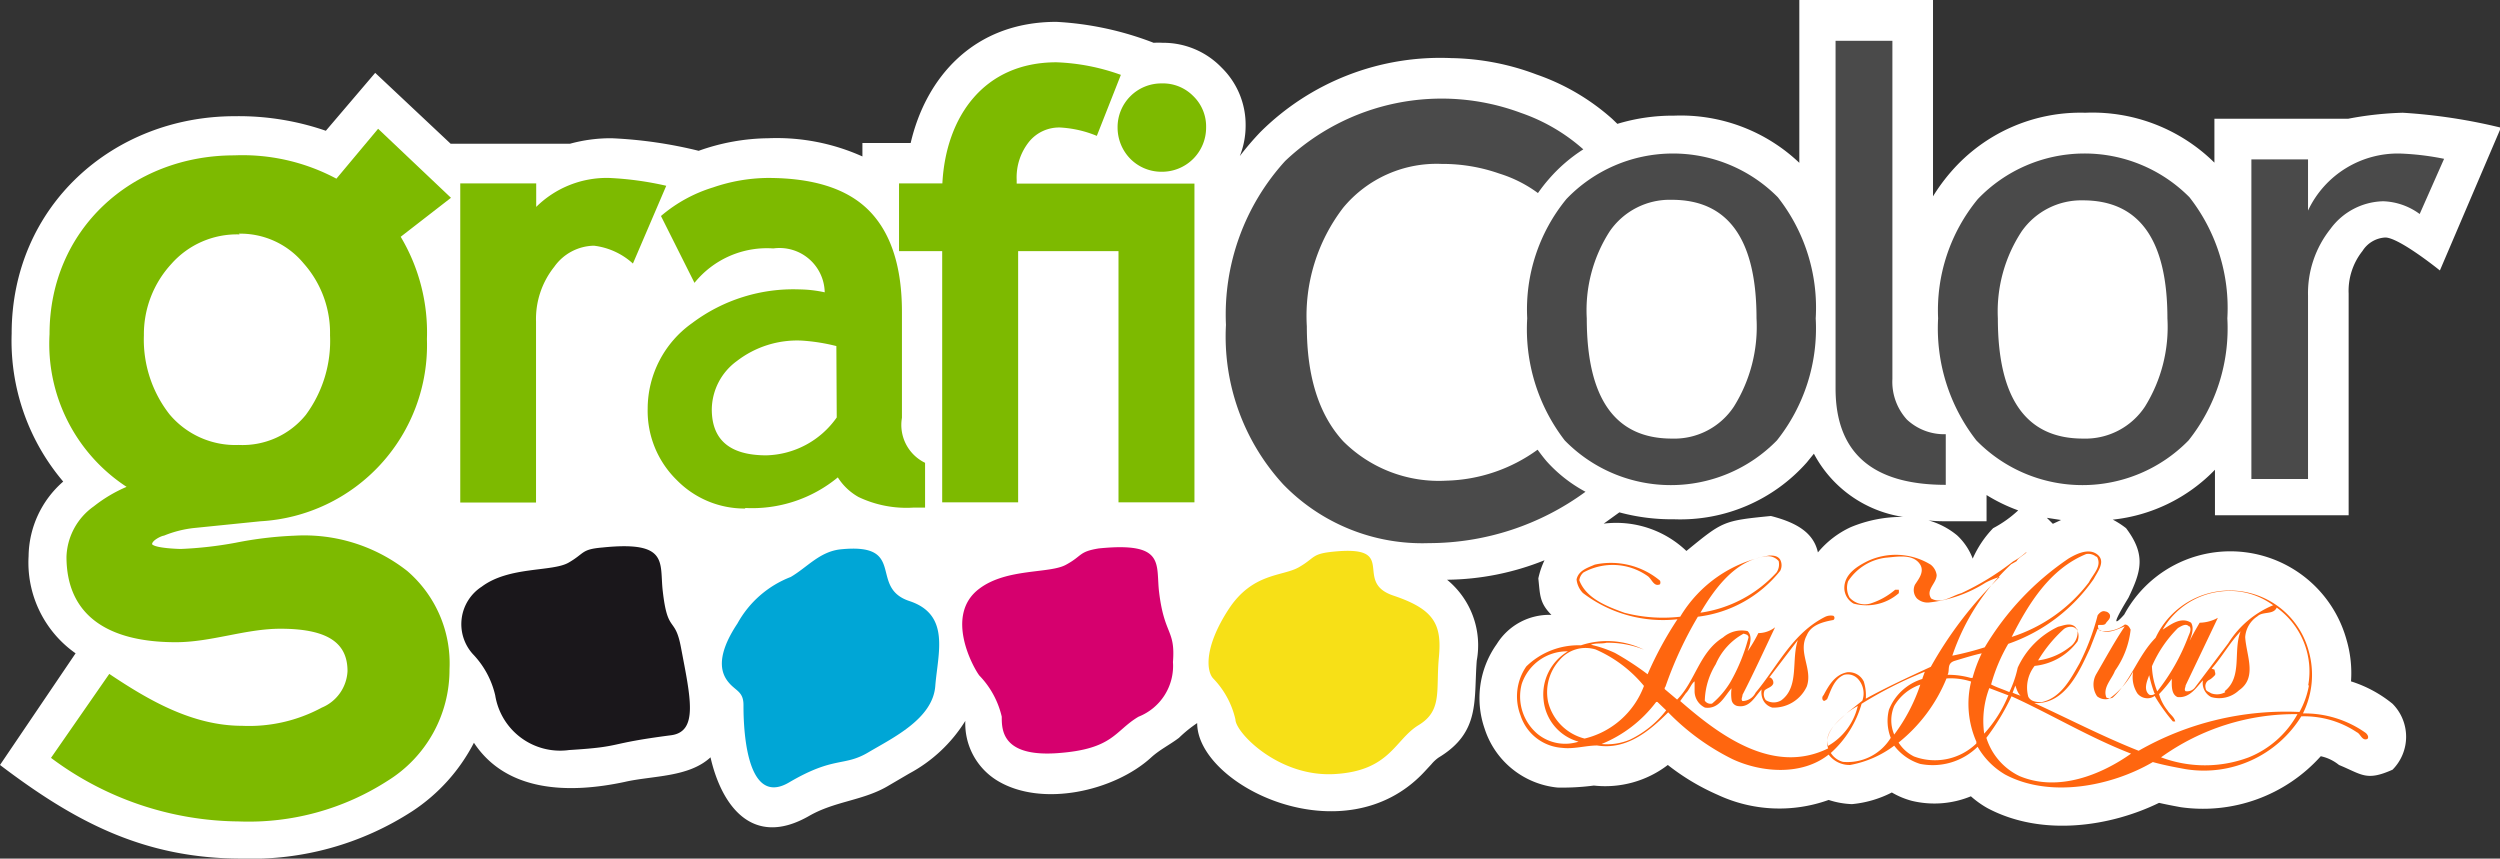 <svg xmlns="http://www.w3.org/2000/svg" viewBox="0 0 137.26 47.14"><rect x="0" y="0" width="137.26" height="47.14" fill="#333333" stroke="none"/><defs><style>.cls-1{fill:#fff;}.cls-2{fill:#ff660f;}.cls-3,.cls-4{fill:#4a4a4a;}.cls-10,.cls-3,.cls-5,.cls-6,.cls-7,.cls-8{fill-rule:evenodd;}.cls-5{fill:#00a6d6;}.cls-6{fill:#d6006e;}.cls-7{fill:#1a171b;}.cls-8,.cls-9{fill:#7dba00;}.cls-10{fill:#f7e017;}</style></defs><g id="Capa_2" data-name="Capa 2"><g id="Primer_plano" data-name="Primer plano"><path class="cls-1" d="M104.49,28.38a6.66,6.66,0,0,1-4.9-3.47l-.39.48a9.27,9.27,0,0,1-7.29,3.12,11,11,0,0,1-3-.38l-.86.62a5.58,5.58,0,0,1,4.54,1.5c2-1.63,2-1.66,4.64-1.92,1.45.37,2.35.94,2.58,2a5.13,5.13,0,0,1,1.81-1.39A7.33,7.33,0,0,1,104.49,28.38Zm6.34-.35a9.24,9.24,0,0,1-1.76-.85v1.44H107c-.38,0-.76,0-1.12-.05a4.31,4.31,0,0,1,1.57.82,3.36,3.36,0,0,1,.86,1.28A5.72,5.72,0,0,1,109.43,29,6.33,6.33,0,0,0,110.83,28Zm2.33.52-.78-.12.33.33ZM79.45,31.83a4.65,4.65,0,0,1,1.63,4.44c-.17,2.18.21,3.93-2.09,5.32a2,2,0,0,0-.4.37l-.39.42c-4.39,4.71-12.47.75-12.47-2.68a7.08,7.08,0,0,0-1,.81c-.5.38-1.06.65-1.53,1.08-2,1.83-6,2.77-8.46,1.26A3.67,3.67,0,0,1,53,39.58a8.16,8.16,0,0,1-3.08,2.89l-1.11.65c-1.38.84-2.95.85-4.39,1.68-3.14,1.8-4.82-.62-5.41-3.22-1.2,1.11-3.19,1-4.71,1.35-3.08.66-6.49.56-8.28-2.15a9.94,9.94,0,0,1-3.37,3.75,16.21,16.21,0,0,1-9.38,2.61C7.89,47.14,4.1,45.11,0,42l4.15-6.13a6.09,6.09,0,0,1-2.58-5.34,5.52,5.52,0,0,1,1.9-4.09A11.94,11.94,0,0,1,.64,18.31c0-7,5.57-11.93,12.25-11.93a14.62,14.62,0,0,1,5,.8L20.6,4l4.14,3.89H31.3a8.48,8.48,0,0,1,2.28-.3,24.28,24.28,0,0,1,4.78.69,11.67,11.67,0,0,1,3.82-.69,11.48,11.48,0,0,1,5.17,1V7.85H50c.83-3.57,3.44-6.65,8-6.65a17.31,17.31,0,0,1,5.34,1.15,4.07,4.07,0,0,1,.5,0,4.44,4.44,0,0,1,3.23,1.36,4.39,4.39,0,0,1,1.32,3.17,4.5,4.5,0,0,1-.32,1.69A16,16,0,0,1,69.2,7.25,14,14,0,0,1,79.68,3.19a13.79,13.79,0,0,1,4.68.9,12.26,12.26,0,0,1,4.16,2.44l.28.27a10.49,10.49,0,0,1,3.11-.45,9.45,9.45,0,0,1,6.88,2.59V0h7.34V10.78a10.11,10.11,0,0,1,1-1.36,9.4,9.4,0,0,1,7.36-3.23,9.53,9.53,0,0,1,7.09,2.74V6.52h7.34a18.45,18.45,0,0,1,3-.33,30.51,30.51,0,0,1,5.39.82l-3.35,7.84s-2.24-1.81-3-1.81a1.58,1.58,0,0,0-1.25.74,3.52,3.52,0,0,0-.76,2.34V28.29h-7.34v-2.5A9.13,9.13,0,0,1,116,28.53a4.7,4.7,0,0,1,.73.47c1.12,1.48.81,2.4.13,3.82-1.22,2-.42,1.14-.23.92a6.62,6.62,0,0,1,12.21,1.41,6.46,6.46,0,0,1,.24,2.26,6.88,6.88,0,0,1,2.28,1.23,2.57,2.57,0,0,1,0,3.62c-1.44.64-1.66.27-2.94-.26a2.37,2.37,0,0,0-1-.48,8.69,8.69,0,0,1-7.68,2.8c-.39-.07-.8-.15-1.2-.24-2.62,1.28-6.39,1.9-9.42.29a5.21,5.21,0,0,1-.91-.65,5.27,5.27,0,0,1-3.24.25,4.33,4.33,0,0,1-1.1-.46,6,6,0,0,1-2.19.64,4.66,4.66,0,0,1-1.28-.23,8,8,0,0,1-6.09-.28A12.52,12.52,0,0,1,91.57,42a5.65,5.65,0,0,1-4.06,1.13,13.33,13.33,0,0,1-2,.11,4.69,4.69,0,0,1-4-3.24,5.11,5.11,0,0,1,.67-4.64,3.39,3.39,0,0,1,3-1.6c-.67-.67-.62-1.12-.72-2a4.44,4.44,0,0,1,.34-1A14.69,14.69,0,0,1,79.45,31.83Z"/><path class="cls-2" d="M90.26,37.66a7.11,7.11,0,0,0-2.65-2,1.87,1.87,0,0,0-2,.6A2.62,2.62,0,0,0,85,38.55a2.76,2.76,0,0,0,2,2A4.64,4.64,0,0,0,90.26,37.66Zm35.88,1.55a12.58,12.58,0,0,0-7.49,2.37,6.84,6.84,0,0,0,4.82,0A5.32,5.32,0,0,0,126.14,39.21Zm-4-1.26c1-.78.45-2.22.88-3.29-.61.64-1,1.38-1.59,2.05l.16.06c0,.12.09.23,0,.32s-.19.19-.3.24a.39.39,0,0,0-.19.46c0,.16.18.19.29.27A.92.92,0,0,0,122.18,38Zm2.65-4.73a4,4,0,0,0-2.9-.74,4.21,4.21,0,0,0-3.15,2.09c.45-.28,1-.73,1.56-.38.19.32,0,.75-.08,1,.17-.35.35-.66.55-1a2.15,2.15,0,0,0,1-.27L120,37.63c0,.1-.1.24,0,.32a.54.54,0,0,0,.5-.19l1.84-2.44A5.29,5.29,0,0,1,124.83,33.22Zm-4.61,1.17c-.17-.19-.44,0-.6.09a6.68,6.68,0,0,0-1.43,2.1,4,4,0,0,0,.29,1.38,11.12,11.12,0,0,0,1.7-3C120.21,34.78,120.33,34.58,120.22,34.39Zm-1.89,3.68a6.73,6.73,0,0,1-.29-1c-.12.32-.33.8,0,1.07A.3.3,0,0,0,118.33,38.07Zm8.44-.44A4.31,4.31,0,0,0,125,33.36c-.18.41-.76.19-1.06.48a1.48,1.48,0,0,0-.67,1.14c.06,1,.68,2.22-.34,2.92a1.58,1.58,0,0,1-1.53.37.87.87,0,0,1-.45-.92c-.35.38-.73,1-1.4.92-.36-.16-.31-.69-.31-1a6.93,6.93,0,0,1-.7.84A2.56,2.56,0,0,0,119,39c.14.23.37.35.43.61,0,0-.08,0-.13,0a9.86,9.86,0,0,1-1-1.4.67.67,0,0,1-.29.12.71.71,0,0,1-.66-.26,1.65,1.65,0,0,1-.23-1.2,4.44,4.44,0,0,1-1.31,1.49.73.73,0,0,1-.67-.13A1.15,1.15,0,0,1,115.1,37c.49-.84,1-1.78,1.56-2.61-.43.16-1,.5-1.49.13l-.42,1.08c-.58,1.24-1.36,3.09-3.06,3,1.9.87,3.76,1.84,5.73,2.62a16.28,16.28,0,0,1,8.83-2.13A4.62,4.62,0,0,0,126.77,37.63Zm-15.72.62c-.21-.12-.29-.42-.36-.61l-.15.39C110.7,38.13,110.89,38.17,111.05,38.25Zm6,3.13c-2.28-.88-4.41-2.17-6.57-3.15a12.71,12.71,0,0,1-1.38,2.28,3.48,3.48,0,0,0,1.82,2.1C113,43.5,115.36,42.54,117,41.38Zm-3-6.82c-.14-.22-.54-.17-.72,0a7.46,7.46,0,0,0-1.39,1.7,3.53,3.53,0,0,0,1.73-.73A1,1,0,0,0,114.06,34.56Zm1.07-4a.67.67,0,0,0-.54-.14c-2,.82-3.17,2.73-4.09,4.55a8.61,8.61,0,0,0,4.24-3C114.93,31.5,115.42,31.08,115.13,30.57Zm-4.86,7.6-1-.38a5.1,5.1,0,0,0-.28,2.5A7.14,7.14,0,0,0,110.27,38.17Zm-2-.74a3.64,3.64,0,0,0-1.35-.17,8.72,8.72,0,0,1-2.63,3.52,2.12,2.12,0,0,0,.84.76,3.27,3.27,0,0,0,3.43-.71v-.1A5.18,5.18,0,0,1,108.22,37.43Zm.58-1.55c-.5.11-1,.27-1.47.41s-.26.51-.4.77a4.52,4.52,0,0,1,1.27.17l.1,0A7.79,7.79,0,0,1,108.8,35.88Zm-3.37,1.72A2.64,2.64,0,0,0,104,38.76a2,2,0,0,0,0,1.57A9.75,9.75,0,0,0,105.43,37.6ZM102,38.76a3.88,3.88,0,0,0-.68.46c-.48.46-1.17,1-.95,1.73A3.41,3.41,0,0,0,102,38.76Zm3.54-1.49.14-.39a22.15,22.15,0,0,0-3.47,1.76,5.75,5.75,0,0,1-1.69,2.7,1.12,1.12,0,0,0,.67.49,2.79,2.79,0,0,0,2.62-1.32,2.54,2.54,0,0,1-.1-1.54A2.87,2.87,0,0,1,105.57,37.27ZM97.8,38.45c1-.74.54-2.22.91-3.31L97.14,37.2h.06a.32.32,0,0,1,.16.33c-.08.21-.34.24-.48.38a.53.53,0,0,0,.07.53A.81.81,0,0,0,97.8,38.45ZM96,35c0-.16-.18-.18-.27-.21a3.48,3.48,0,0,0-1.53,1.68,4,4,0,0,0-.6,2,.38.38,0,0,0,.4.16,4.77,4.77,0,0,0,1-1.17A10,10,0,0,0,96,35ZM91.48,39,91,38.54l-.07,0a7.11,7.11,0,0,1-3,2.31,3.25,3.25,0,0,0,1.56-.24A5.55,5.55,0,0,0,91.48,39Zm6.18-8.19a.77.77,0,0,0-.77-.25c-1.64.22-2.77,1.79-3.53,3.08a7,7,0,0,0,4.18-2.21A.79.79,0,0,0,97.66,30.83ZM86.09,35.76a2.63,2.63,0,0,0-2.54,1.79,2.69,2.69,0,0,0,.86,2.74,2.4,2.4,0,0,0,2.26.43,2.63,2.63,0,0,1-1.92-2.28A2.74,2.74,0,0,1,86.09,35.76Zm25.18-5.44c-.14.16-.47.31-.55.49l-.3.17A12.22,12.22,0,0,0,107.19,36a16.64,16.64,0,0,0,1.78-.46,15.35,15.35,0,0,1,4.61-4.88c.44-.26,1.11-.59,1.58-.21s0,.94-.2,1.33a9.49,9.49,0,0,1-4.7,3.57,9.33,9.33,0,0,0-.94,2.23c.32.17.67.27,1,.42a5.9,5.9,0,0,0,.46-1.34A4.58,4.58,0,0,1,113,34.41c.28-.06.65-.24.93,0a.78.78,0,0,1,.13.81,3.34,3.34,0,0,1-2.35,1.34,1.92,1.92,0,0,0-.35,1.69c.14.27.44.3.73.3,1.06-.23,1.59-1.26,2.08-2.12a12.87,12.87,0,0,0,1-2.65c.1-.13.24-.27.42-.21a.32.32,0,0,1,.25.18c.06.23-.14.33-.22.47s-.31.07-.42.1a.3.3,0,0,0,.1.31,1.76,1.76,0,0,0,1.36-.34c.18,0,.26.16.32.28a4.79,4.79,0,0,1-.86,2.26c-.17.46-.69.92-.47,1.47a.39.39,0,0,0,.35,0c1-.92,1.38-2.3,2.35-3.28a4.49,4.49,0,0,1,8.42.77,4.76,4.76,0,0,1-.33,3.38,5.8,5.8,0,0,1,3.46,1.08c.07.07.18.21.08.32-.29.13-.38-.28-.57-.36a5.21,5.21,0,0,0-3.06-.88A6.29,6.29,0,0,1,120,42.23c-.61-.11-1.23-.23-1.8-.39-2.27,1.33-5.66,2-8.12.68A4.16,4.16,0,0,1,108.58,41a3.52,3.52,0,0,1-3.16.94,2.84,2.84,0,0,1-1.42-1A5.76,5.76,0,0,1,101.58,42a1.43,1.43,0,0,1-1.18-.57c-1.46,1.16-3.67,1-5.28.25a12.92,12.92,0,0,1-3.53-2.57c-1,1-2.27,2.08-3.9,1.82-.61,0-1.29.21-1.92.13a2.58,2.58,0,0,1-2.29-1.79,2.9,2.9,0,0,1,.32-2.68,4.1,4.1,0,0,1,3-1.16,4.56,4.56,0,0,1,3.46.24v0a5.31,5.31,0,0,0-2.06-.38c-.26.07-.61,0-.85.11a6.42,6.42,0,0,1,1.32.45,15.7,15.7,0,0,1,1.79,1.17A19.66,19.66,0,0,1,92.1,34a7.25,7.25,0,0,1-5.19-1.44,1.25,1.25,0,0,1-.35-.75c.11-.49.59-.63,1-.81a4.2,4.2,0,0,1,3.58.88.23.23,0,0,1,0,.2c-.35.16-.45-.31-.69-.46a3.32,3.32,0,0,0-3.51-.19.68.68,0,0,0-.23.43c.38,1,1.51,1.43,2.47,1.78a8.36,8.36,0,0,0,3.07.22,7.12,7.12,0,0,1,4.89-3.36c.19,0,.46,0,.6.23a.66.66,0,0,1,0,.61,6.82,6.82,0,0,1-4.52,2.52,20.91,20.91,0,0,0-1.78,3.84s-.1.11,0,.17l.64.54c1-1,1.22-2.61,2.52-3.41a1.56,1.56,0,0,1,1.35-.35c.3.29.11.8,0,1.11a7.71,7.71,0,0,0,.59-1,1.51,1.51,0,0,0,.92-.32c-.57,1.19-1.17,2.51-1.79,3.71,0,.13-.1.24,0,.34a.82.82,0,0,0,.72-.46c1.22-1.46,2-3.24,3.81-4.16a.72.72,0,0,1,.46-.06.14.14,0,0,1,0,.23c-.56.1-1.23.27-1.46.84-.51.93.34,1.85,0,2.81a2,2,0,0,1-1.89,1.16.81.81,0,0,1-.49-.38,1,1,0,0,1-.1-.62h0c-.36.38-.63,1-1.27.92a.41.41,0,0,1-.38-.35,2.27,2.27,0,0,1,0-.63c-.38.41-.68,1.17-1.46,1.06a1,1,0,0,1-.57-.87l0-.57c-.18.12-.29.47-.48.65l-.31.43c2.12,1.85,5.09,4.09,8.12,2.6-.25-.9.56-1.52,1.1-2l.78-.62a1.18,1.18,0,0,0-.21-1.16.78.78,0,0,0-.79-.26c-.56.23-.72.85-.94,1.35-.05,0-.11.11-.19.07s-.1-.21,0-.3c.29-.54.62-1.13,1.3-1.26a.91.91,0,0,1,.91.51,2.53,2.53,0,0,1,.11.94c1.16-.64,2.36-1.19,3.57-1.75a21.55,21.55,0,0,1,3.79-4.94A4.13,4.13,0,0,0,109,32a7.23,7.23,0,0,1-3.1,1.08.86.86,0,0,1-.65-.22.69.69,0,0,1-.11-.76c.21-.32.51-.69.3-1.08-.38-.64-1.27-.45-1.9-.4a2.89,2.89,0,0,0-2.07,1.29,1.1,1.1,0,0,0,.08.9,1.12,1.12,0,0,0,1.13.33,3.88,3.88,0,0,0,1.37-.76c.09,0,.11,0,.2,0a.58.58,0,0,1,0,.19,2.7,2.7,0,0,1-2.48.57,1,1,0,0,1-.51-.85c0-.75.67-1.18,1.27-1.48A3.66,3.66,0,0,1,106,31a.87.87,0,0,1,.33.57c0,.46-.62.81-.3,1.29.57.32,1.11-.14,1.65-.29a14.56,14.56,0,0,0,2.84-1.74,3.79,3.79,0,0,0,.72-.51Z"/><path class="cls-3" d="M83.85,17.48A9.56,9.56,0,0,1,86,10.93a8.1,8.1,0,0,1,11.61-.1,9.81,9.81,0,0,1,2.08,6.65,9.88,9.88,0,0,1-2.13,6.7,8.14,8.14,0,0,1-11.65,0A10,10,0,0,1,83.85,17.48Zm3.27,0q0,6.6,4.67,6.6a3.92,3.92,0,0,0,3.41-1.76,8.28,8.28,0,0,0,1.24-4.84q0-6.51-4.65-6.51a4,4,0,0,0-3.41,1.73A8,8,0,0,0,87.12,17.48Z"/><path class="cls-3" d="M100.78,21.33l0-19.09h3.12V20.81a3.08,3.08,0,0,0,.8,2.23,3,3,0,0,0,2.13.8v2.78Q100.78,26.62,100.78,21.33Z"/><path class="cls-3" d="M106.41,17.48a9.61,9.61,0,0,1,2.18-6.55,8.11,8.11,0,0,1,11.62-.1,9.86,9.86,0,0,1,2.08,6.65,9.88,9.88,0,0,1-2.13,6.7,8.14,8.14,0,0,1-11.65,0A10,10,0,0,1,106.41,17.48Zm3.28,0q0,6.6,4.67,6.6a3.92,3.92,0,0,0,3.41-1.76A8.28,8.28,0,0,0,119,17.48Q119,11,114.36,11A4,4,0,0,0,111,12.7,8,8,0,0,0,109.69,17.48Z"/><path class="cls-3" d="M132.85,11.75a3.57,3.57,0,0,0-2-.7,3.69,3.69,0,0,0-2.9,1.52,5.67,5.67,0,0,0-1.23,3.67V26.3h-3.11V8.75h3.11v2.81a5.45,5.45,0,0,1,5.06-3.13,14.75,14.75,0,0,1,2.41.29Z"/><path class="cls-4" d="M83.51,6.2a10.11,10.11,0,0,1,3.42,2,8.65,8.65,0,0,0-1.88,1.62,9.1,9.1,0,0,0-.61.78,7.1,7.1,0,0,0-2.12-1.07A9.39,9.39,0,0,0,79.16,9a6.66,6.66,0,0,0-5.41,2.4,9.76,9.76,0,0,0-2,6.52q0,4.14,2,6.31a7.42,7.42,0,0,0,5.67,2.16,8.89,8.89,0,0,0,5-1.7c.16.22.32.43.49.63A7.82,7.82,0,0,0,87.05,27a14.56,14.56,0,0,1-8.6,2.82,10.62,10.62,0,0,1-8-3.23,12,12,0,0,1-3.14-8.75,12.52,12.52,0,0,1,3.25-9A12.48,12.48,0,0,1,83.51,6.2Z"/><path class="cls-5" d="M43.41,31.68a5.66,5.66,0,0,0-2.92,2.55c-1.33,2-.81,2.88-.43,3.3s.76.47.76,1.18,0,5.72,2.5,4.25,3-.85,4.35-1.65,3.54-1.84,3.68-3.64.85-3.92-1.42-4.67-.09-3.21-3.77-2.84C45,30.28,44.31,31.16,43.41,31.68Z"/><path class="cls-6" d="M58.54,31c-.89.51-3.26.18-4.77,1.32-1.94,1.45-.33,4.34,0,4.77a4.81,4.81,0,0,1,1.23,2.26c0,.71,0,2.22,3.07,2s3.12-1.22,4.44-2a3,3,0,0,0,1.89-3c.14-1.8-.47-1.45-.76-3.83-.19-1.55.38-2.78-3.31-2.41C59.22,30.29,59.44,30.51,58.54,31Z"/><path class="cls-7" d="M31.22,30.89c-.9.52-3.26.19-4.77,1.32a2.45,2.45,0,0,0-.49,3.7,4.84,4.84,0,0,1,1.23,2.27,3.61,3.61,0,0,0,4.06,3c3.07-.19,1.89-.33,5.58-.81,1.53-.19,1.08-2.07.56-4.81-.33-1.77-.73-.72-1-3.09-.19-1.56.38-2.79-3.31-2.41C31.9,30.16,32.12,30.37,31.22,30.89Z"/><path class="cls-8" d="M6,37c2.18,1.46,4.58,2.85,7.3,2.85a8.41,8.41,0,0,0,4.37-1,2.29,2.29,0,0,0,1.41-2c0-1.42-.89-2.33-3.68-2.33-1.92,0-3.8.74-5.75.74-3.72,0-6-1.47-6-4.69a3.53,3.53,0,0,1,1.5-2.77,7.86,7.86,0,0,1,1.8-1.07,9.38,9.38,0,0,1-4.23-8.39c0-5.74,4.52-9.81,10.14-9.81a10.94,10.94,0,0,1,5.61,1.28l2.29-2.74,4,3.79L22,13a10.26,10.26,0,0,1,1.44,5.62,9.69,9.69,0,0,1-9.14,10l-3.65.37A6.12,6.12,0,0,0,9,29.41c-.11,0-.65.25-.65.47.18.22,1.46.26,1.58.26a21.22,21.22,0,0,0,3-.34,20.75,20.75,0,0,1,3.26-.39,9.15,9.15,0,0,1,6.17,1.94,6.69,6.69,0,0,1,2.32,5.39,7.17,7.17,0,0,1-3.4,6.13,14.09,14.09,0,0,1-8.18,2.23A17.43,17.43,0,0,1,2.8,41.61Zm7.16-24.13a4.81,4.81,0,0,0-3.76,1.63A5.7,5.7,0,0,0,7.9,18.41a6.66,6.66,0,0,0,1.4,4.33,4.72,4.72,0,0,0,3.81,1.69,4.47,4.47,0,0,0,3.68-1.65,6.84,6.84,0,0,0,1.33-4.37,5.75,5.75,0,0,0-1.45-3.95A4.5,4.5,0,0,0,13.11,12.83Z"/><path class="cls-9" d="M58.2,7a2.13,2.13,0,0,0-1.69.77,3.13,3.13,0,0,0-.69,2.11v.2h9.76V27.58H61.41V13.79l-4.44,0-1.07,0V27.58H51.73V13.79H49.36V10.07h2.38C51.93,6.43,54,3.42,58,3.42a11.59,11.59,0,0,1,3.54.69L60.22,7.46A6.14,6.14,0,0,0,58.2,7Z"/><path class="cls-9" d="M32.61,13.49a2.73,2.73,0,0,0-2.18,1.16,4.59,4.59,0,0,0-1,3v9.94H25.27V10.07h4.17v1.29a5.51,5.51,0,0,1,4-1.59,17.57,17.57,0,0,1,3.14.43l-1.83,4.27A3.86,3.86,0,0,0,32.61,13.49Z"/><path class="cls-8" d="M45.92,19a10.5,10.5,0,0,0-1.9-.3,5.42,5.42,0,0,0-3.56,1.12,3.33,3.33,0,0,0-1.38,2.65c0,1.69,1,2.53,3,2.53a4.87,4.87,0,0,0,3.86-2.08Zm-5,8.92a5.2,5.2,0,0,1-3.77-1.57,5.31,5.31,0,0,1-1.59-3.91A5.77,5.77,0,0,1,38,17.74a9.25,9.25,0,0,1,5.91-1.85,6.79,6.79,0,0,1,1.37.16,2.48,2.48,0,0,0-2.82-2.41,5.11,5.11,0,0,0-4.33,1.89l-1.84-3.67a8,8,0,0,1,2.86-1.57,9.5,9.5,0,0,1,3-.52c2.43,0,4.34.55,5.57,1.8s1.8,3.14,1.8,5.55v5.82a2.31,2.31,0,0,0,1.27,2.47v2.46h-.65a6.12,6.12,0,0,1-3-.58A3.19,3.19,0,0,1,46,26.21,7.39,7.39,0,0,1,40.91,27.89Z"/><path class="cls-8" d="M65.5,5.26A2.32,2.32,0,0,1,66.22,7a2.42,2.42,0,0,1-2.44,2.43,2.4,2.4,0,0,1-1.71-.7A2.45,2.45,0,0,1,61.36,7a2.4,2.4,0,0,1,2.42-2.42A2.33,2.33,0,0,1,65.5,5.26Z"/><path class="cls-10" d="M71.32,31.14c-.9.52-2.55.29-3.87,2.32s-1.23,3.35-.85,3.78a4.76,4.76,0,0,1,1.23,2.26c0,.71,2.36,3.17,5.43,3s3.31-1.89,4.63-2.69S78.83,37.9,79,36.1s-.23-2.64-2.5-3.4.38-2.79-3.31-2.41C72,30.41,72.22,30.62,71.32,31.14Z"/></g></g></svg>